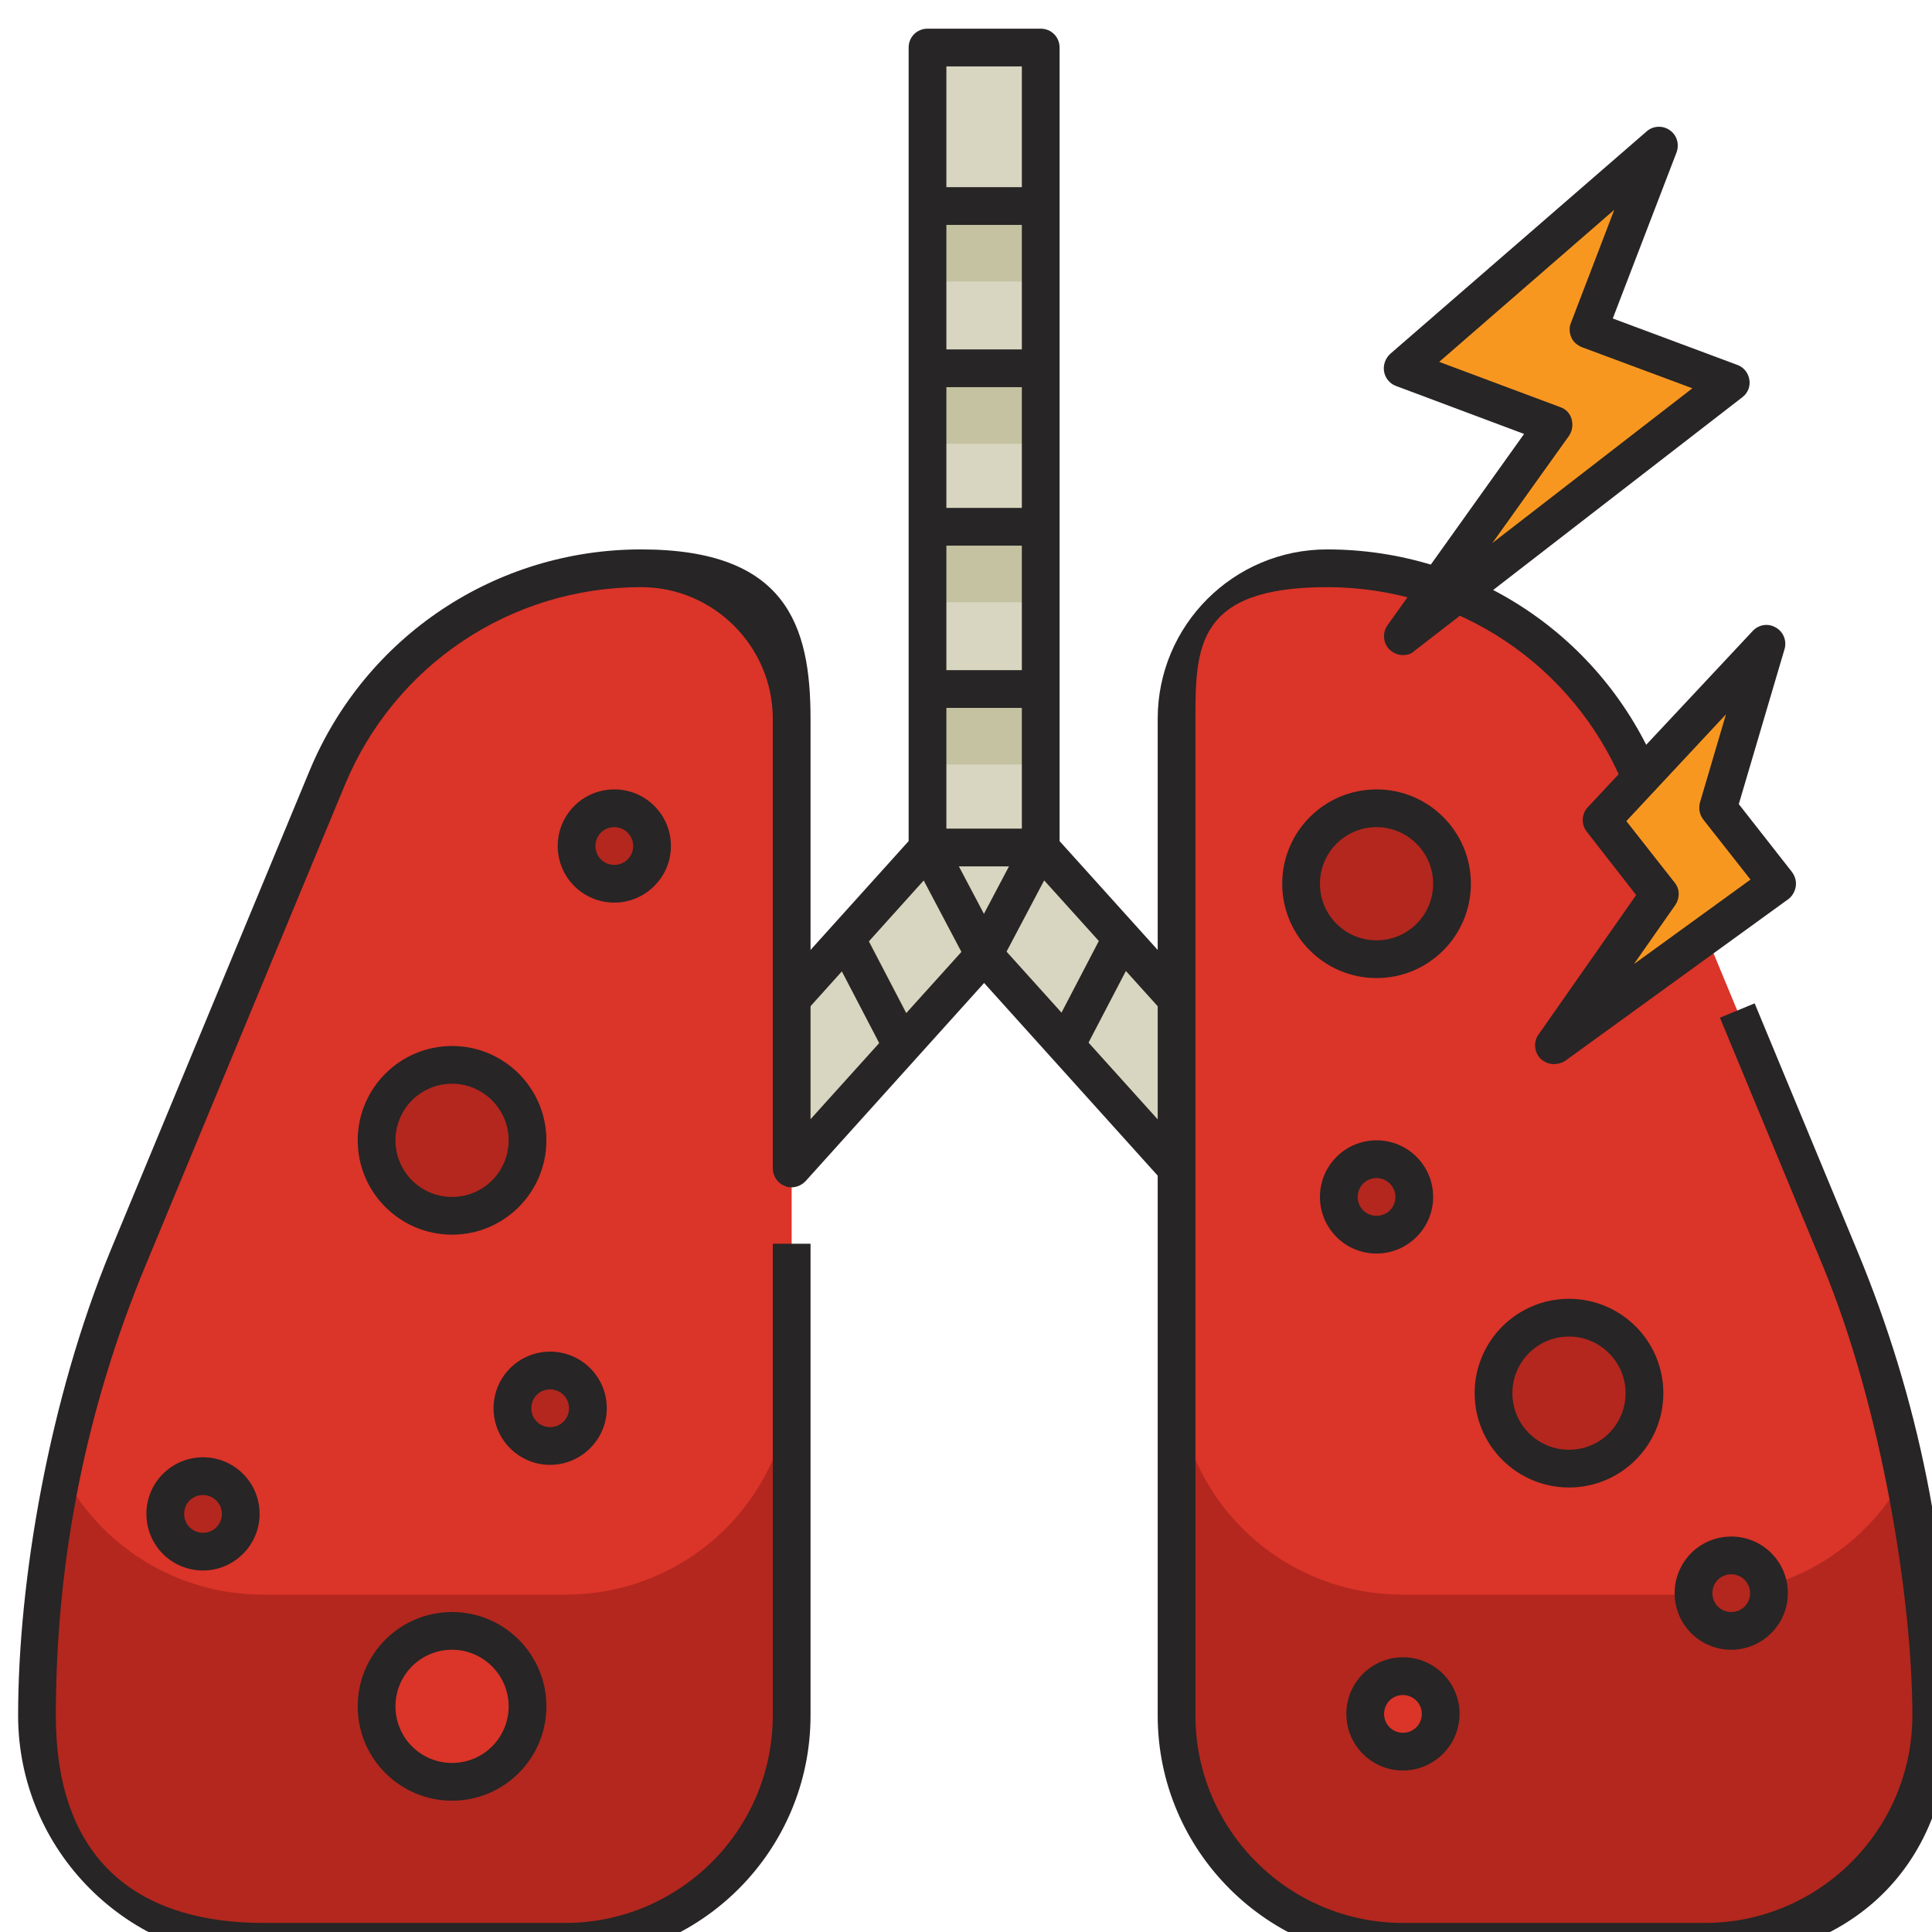 <?xml version="1.0" encoding="UTF-8"?>
<svg id="Layer_1" xmlns="http://www.w3.org/2000/svg" version="1.1" viewBox="0 0 512 512">
  <!-- Generator: Adobe Illustrator 29.6.1, SVG Export Plug-In . SVG Version: 2.1.1 Build 9)  -->
  <defs>
    <style>
      .st0 {
        fill: #db3429;
      }

      .st1 {
        fill: #272525;
      }

      .st2 {
        fill: #f89720;
      }

      .st3 {
        fill: #b3271e;
      }

      .st4 {
        fill: #c5c2a1;
      }

      .st5 {
        fill: #d8d6c0;
      }
    </style>
  </defs>
  <g>
    <path class="st5" d="M275.8,224.8V12.6h-30v212.2l-60.1,66.8,22.2,20,52.9-58.6,52.9,58.6,22.2-20-60.1-66.8Z"/>
    <path class="st0" d="M169.9,150.6c-36.4,0-69.2,21.9-83.1,55.5l-52.8,127.3c-16,38.4-24.2,79.6-24.2,121.2s26.8,60,60,60h80c33.1,0,60-26.8,60-60V190.5c0-22-17.9-39.9-39.9-39.9Z"/>
    <path class="st3" d="M149.8,422.6h-80c-23.2,0-43.4-13.1-53.3-32.4-4.5,21.1-6.7,42.7-6.7,64.4,0,33.1,26.8,60,60,60h80c33.1,0,60-26.8,60-60v-91.8c0,33.2-26.8,59.8-60,59.8Z"/>
    <path class="st0" d="M351.7,150.6c36.4,0,69.2,21.9,83.1,55.5l52.8,127.3c16,38.4,24.2,79.6,24.2,121.2s-26.8,60-60,60h-80c-33.1,0-60-26.8-60-60V190.5c0-22,17.9-39.9,39.9-39.9Z"/>
    <path class="st3" d="M371.8,422.6h80c23.2,0,43.4-13.1,53.3-32.4,4.4,21.1,6.6,42.7,6.6,64.4,0,33.1-26.8,60-60,60h-79.9c-33.1,0-60-26.8-60-60v-91.8c0,33.2,26.8,59.8,60,59.8Z"/>
    <circle class="st0" cx="119.8" cy="452.2" r="20"/>
    <g>
      <circle class="st3" cx="364.8" cy="234.2" r="20"/>
      <circle class="st3" cx="415.8" cy="369.2" r="20"/>
      <circle class="st3" cx="119.8" cy="302.2" r="20"/>
      <circle class="st3" cx="162.8" cy="224.2" r="10"/>
      <circle class="st3" cx="364.8" cy="317.2" r="10"/>
      <circle class="st3" cx="458.8" cy="422.2" r="10"/>
    </g>
    <circle class="st0" cx="371.8" cy="454.2" r="10"/>
    <circle class="st3" cx="53.8" cy="401.2" r="10"/>
    <circle class="st3" cx="145.8" cy="373.2" r="10"/>
    <path class="st4" d="M235.6,281l7.1-7.9-14.8-28.4-7.2,8,14.9,28.3Z"/>
    <path class="st4" d="M300.9,252.7l-7.2-8-14.8,28.4,7.1,7.9,14.9-28.3Z"/>
    <path class="st4" d="M275.8,224.8v-5.2h-30v5.2l-3.5,3.9,12.8,24.3-2.5,9,8.1-9,8.1,9-2.5-9,12.8-24.3-3.3-3.9ZM260.8,242.3l-6.7-12.7h13.4l-6.7,12.7Z"/>
    <path class="st2" d="M439.8,38.6l-68,59,40,15-40,56,87-67.3-37.7-14,18.7-48.7Z"/>
    <path class="st2" d="M468.1,170.6l-43.6,46.7,15.4,19.7-28.1,40,59.2-42.8-15.7-20,12.8-43.6Z"/>
    <path class="st4" d="M245.8,54.6h30v20h-30v-20Z"/>
    <path class="st4" d="M245.8,97.6h30v20h-30v-20Z"/>
    <path class="st4" d="M245.8,139.6h30v20h-30v-20Z"/>
    <path class="st4" d="M245.8,182.6h30v20h-30v-20Z"/>
  </g>
  <g>
    <path class="st1" d="M119.8,477.2c-13.8,0-25-11.2-25-25s11.2-25,25-25,25,11.2,25,25-11.2,25-25,25ZM119.8,437.2c-8.3,0-15,6.7-15,15s6.7,15,15,15,15-6.7,15-15-6.8-15-15-15Z"/>
    <path class="st1" d="M364.8,259.2c-13.8,0-25-11.2-25-25s11.2-25,25-25,25,11.2,25,25-11.2,25-25,25ZM364.8,219.2c-8.3,0-15,6.7-15,15s6.7,15,15,15,15-6.7,15-15-6.8-15-15-15Z"/>
    <path class="st1" d="M415.8,394.2c-13.8,0-25-11.2-25-25s11.2-25,25-25,25,11.2,25,25-11.2,25-25,25ZM415.8,354.2c-8.3,0-15,6.7-15,15s6.7,15,15,15,15-6.7,15-15-6.8-15-15-15Z"/>
    <path class="st1" d="M119.8,327.2c-13.8,0-25-11.2-25-25s11.2-25,25-25,25,11.2,25,25-11.2,25-25,25ZM119.8,287.2c-8.3,0-15,6.7-15,15s6.7,15,15,15,15-6.7,15-15-6.8-15-15-15Z"/>
    <path class="st1" d="M162.8,239.2c-8.3,0-15-6.7-15-15s6.7-15,15-15,15,6.7,15,15-6.8,15-15,15ZM162.8,219.2c-2.8,0-5,2.2-5,5s2.2,5,5,5,5-2.2,5-5-2.3-5-5-5Z"/>
    <path class="st1" d="M364.8,332.2c-8.3,0-15-6.7-15-15s6.7-15,15-15,15,6.7,15,15-6.8,15-15,15ZM364.8,312.2c-2.8,0-5,2.2-5,5s2.2,5,5,5,5-2.2,5-5-2.3-5-5-5Z"/>
    <path class="st1" d="M458.8,437.2c-8.3,0-15-6.7-15-15s6.7-15,15-15,15,6.7,15,15-6.8,15-15,15ZM458.8,417.2c-2.8,0-5,2.2-5,5s2.2,5,5,5,5-2.2,5-5-2.3-5-5-5Z"/>
    <path class="st1" d="M371.8,469.2c-8.3,0-15-6.7-15-15s6.7-15,15-15,15,6.7,15,15-6.8,15-15,15ZM371.8,449.2c-2.8,0-5,2.2-5,5s2.2,5,5,5,5-2.2,5-5-2.3-5-5-5Z"/>
    <path class="st1" d="M53.8,416.2c-8.3,0-15-6.7-15-15s6.7-15,15-15,15,6.7,15,15-6.8,15-15,15ZM53.8,396.2c-2.8,0-5,2.2-5,5s2.2,5,5,5,5-2.2,5-5-2.3-5-5-5Z"/>
    <path class="st1" d="M145.8,388.2c-8.3,0-15-6.7-15-15s6.7-15,15-15,15,6.7,15,15-6.8,15-15,15ZM145.8,368.2c-2.8,0-5,2.2-5,5s2.2,5,5,5,5-2.2,5-5-2.3-5-5-5Z"/>
    <path class="st1" d="M245.8,49.6h30v10h-30v-10Z"/>
    <path class="st1" d="M245.8,92.6h30v10h-30v-10Z"/>
    <path class="st1" d="M245.8,134.6h30v10h-30v-10Z"/>
    <path class="st1" d="M245.8,177.6h30v10h-30v-10Z"/>
    <path class="st1" d="M245.8,219.6h30v10h-30v-10Z"/>
    <path class="st1" d="M250.2,222.2l15,28.4-8.8,4.7-15-28.4,8.8-4.7Z"/>
    <path class="st1" d="M228.7,246.5l14.8,28.4-8.9,4.6-14.8-28.4,8.9-4.6Z"/>
    <path class="st1" d="M292.7,246.5l8.9,4.6-14.8,28.4-8.9-4.6,14.8-28.4Z"/>
    <path class="st1" d="M271.3,222.2l8.8,4.7-15,28.4-8.8-4.7,15-28.4Z"/>
    <path class="st1" d="M371.8,173.6c-1.3,0-2.5-.5-3.5-1.4-1.8-1.7-2-4.5-.6-6.5l36.2-50.7-33.9-12.7c-1.7-.6-2.9-2.1-3.2-3.8s.3-3.5,1.6-4.7l68-59c1.7-1.5,4.3-1.6,6.1-.3,1.9,1.3,2.6,3.7,1.8,5.9l-16.9,44,33,12.3c1.7.6,2.9,2.1,3.2,3.9s-.4,3.6-1.9,4.7l-87,67.3c-.7.7-1.8,1-2.9,1h0ZM381.4,95.9l32.1,12c1.5.5,2.6,1.7,3,3.2s.2,3.1-.7,4.4l-20.3,28.4,53-41-29.3-10.9c-1.2-.5-2.3-1.4-2.8-2.6s-.6-2.6-.1-3.8l11.5-30-46.4,40.3Z"/>
    <path class="st1" d="M411.8,282c-1.3,0-2.5-.5-3.5-1.4-1.7-1.7-2-4.4-.6-6.4l25.9-37-13.1-16.8c-1.5-1.9-1.4-4.7.3-6.5l43.7-46.7c1.6-1.7,4.1-2.1,6.1-.9,2,1.1,3,3.5,2.3,5.8l-12.1,41,14.1,18c.8,1.1,1.2,2.4,1,3.8-.2,1.3-.9,2.6-2,3.4l-59.2,42.9c-.8.5-1.9.8-2.9.8h0ZM431,217.6l12.8,16.3c1.4,1.7,1.4,4.1.2,5.9l-11,15.7,30.9-22.4-12.5-15.9c-1-1.3-1.3-2.9-.9-4.5l6.9-23.4-26.4,28.3Z"/>
    <path class="st1" d="M213.5,268.1l-7.4-6.7,34.7-38.5V12.6c0-2.8,2.2-5,5-5h30c2.8,0,5,2.2,5,5v210.3l34.7,38.5-7.4,6.7-36-39.9c-.8-.9-1.3-2.1-1.3-3.3V17.6h-20v207.2c0,1.2-.5,2.4-1.3,3.3l-36,40Z"/>
    <path class="st1" d="M149.8,519.6h-80c-35.8,0-65-29.1-65-65s8.3-83.9,24.5-123.2l52.8-127.3c14.8-35.5,49.3-58.5,87.8-58.5s44.9,20.1,44.9,44.9v106.1l42.3-46.9c.9-1.1,2.3-1.7,3.7-1.7s2.8.6,3.7,1.7l51,56.6-7.4,6.7-47.3-52.5-47.3,52.5c-1.4,1.5-3.6,2.1-5.5,1.3-1.9-.7-3.2-2.6-3.2-4.7v-119.1c0-19.2-15.7-34.9-34.9-34.9-34.5,0-65.3,20.6-78.5,52.4l-52.8,127.3c-15.8,38-23.8,78.2-23.8,119.3s24.7,55,55,55h80c30.3,0,55-24.7,55-55v-125h10v125c0,35.9-29.1,65-65,65h0Z"/>
    <path class="st1" d="M451.8,519.6h-80c-35.8,0-65-29.1-65-65V190.5c0-24.8,20.1-44.9,44.9-44.9,38.5,0,73,23,87.7,58.6l-9.2,3.8c-13.2-31.8-44-52.4-78.5-52.4s-34.9,15.7-34.9,34.9v264.1c0,30.3,24.7,55,55,55h80c30.3,0,55-24.7,55-55s-8-81.3-23.8-119.3l-27.2-65.6,9.2-3.8,27.2,65.6c16.3,39.2,24.6,80.6,24.6,123.1s-29.1,65-65,65Z"/>
  </g>
</svg>
